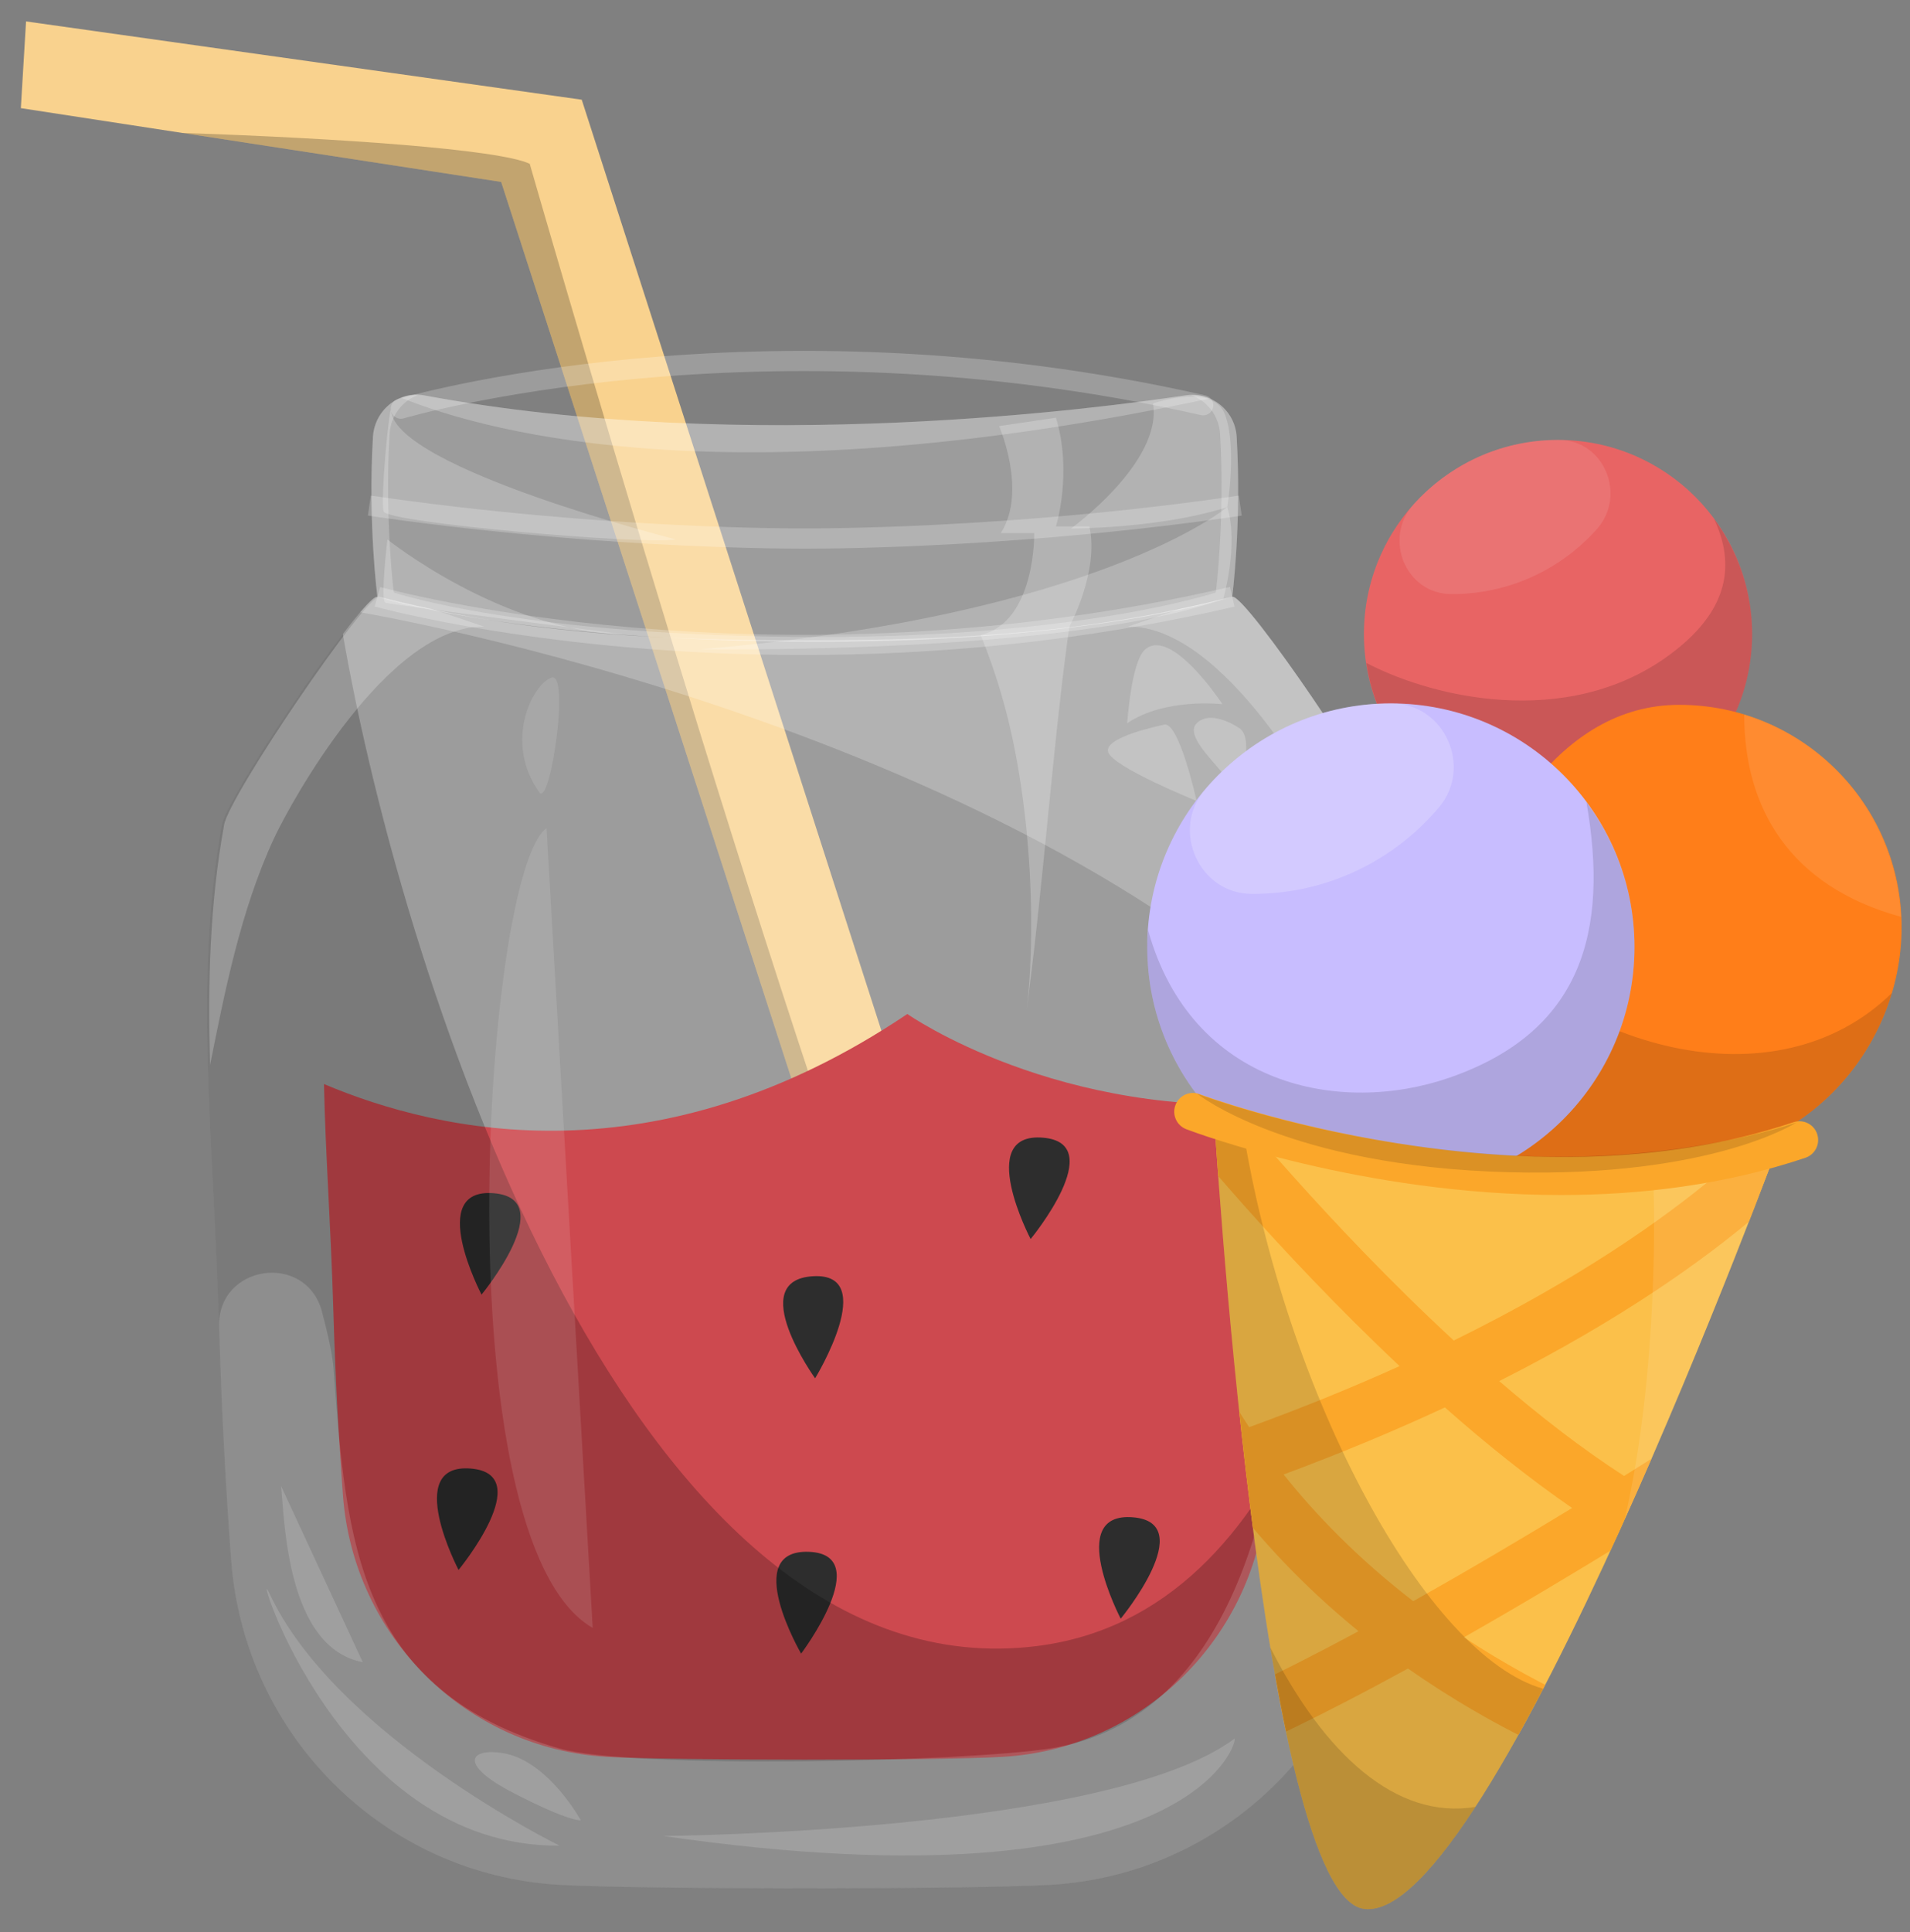 <?xml version="1.0" encoding="UTF-8"?><svg id="a" xmlns="http://www.w3.org/2000/svg" xmlns:xlink="http://www.w3.org/1999/xlink" viewBox="0 0 94.371 95.44"><rect x="0" y="0" width="94.371" height="95.44" fill="#808080" stroke="none"/><defs><clipPath id="b"><path d="M59.988,55.097s12.121,4.31,28.013,1.077c0,0-14.33,38.94-20.606,38.114-5.118-.673-7.407-39.191-7.407-39.191Z" style="fill:#fbc04a;"/></clipPath></defs><g><polygon points="44.119 68.767 24.762 8.986 1.03 5.342 1.287 1.058 28.743 4.925 49.402 69.085 44.119 68.767" style="fill:#f9d28e;"/><path d="M26.173,8.09c-1.514-.717-9.52-1.27-17.165-1.523l15.754,2.419,19.357,59.782,1.419,.085C38.112,49.647,26.173,8.09,26.173,8.09Z" style="opacity:.22;"/><path d="M39.765,31.63c8.079,0,14.364-.433,21.118-2.155,.642-.164,7.417,9.801,7.682,11.258,1.406,7.733,.421,15.203,.132,25.032-.114,3.885-.315,7.655-.588,11.303-.647,8.648-7.546,15.53-16.203,16.033-3.991,.232-20.291,.232-24.282,0-8.657-.503-15.557-7.386-16.203-16.033-.273-3.648-.474-7.418-.588-11.303-.289-9.828-1.274-17.299,.132-25.032,.265-1.457,7.04-11.421,7.682-11.258,6.755,1.722,13.039,2.155,21.118,2.155Z" style="fill:#fff; opacity:.22;"/><path d="M61.104,21.576c-.071-1.204-1.09-2.101-2.264-2.06,.791,.272,1.391,1.012,1.443,1.934,.243,4.262-.212,7.815-.212,7.815,0,0-6.54,2.196-19.551,2.196-14.571,0-21.061-2.196-21.061-2.196,0,0-.454-3.553-.212-7.815,.052-.911,.644-1.666,1.42-1.943-1.159-.058-2.171,.873-2.241,2.069-.252,4.309,.22,7.9,.22,7.9,0,0,6.75,2.22,21.904,2.22,13.532,0,20.333-2.22,20.333-2.22,0,0,.472-3.591,.22-7.9Z" style="fill:#fff; opacity:.22;"/><path d="M18.647,29.475s-.473-3.591-.22-7.9c.076-1.289,1.243-2.286,2.512-2.05,16.126,2.998,33.667,.594,37.652,0,1.277-.19,2.437,.761,2.512,2.05,.252,4.308-.22,7.9-.22,7.9,0,0-6.801,2.22-20.333,2.22-15.154,0-21.904-2.22-21.904-2.22Z" style="fill:#fff; opacity:.22;"/><path d="M63.053,64.771c.111-3.796,.348-7.149,.443-10.304-11.166,.884-18.666-4.382-18.666-4.382-12.339,8.301-23.055,5.897-28.822,3.46,.07,3.423,.342,7.058,.464,11.226,.092,3.128,.254,6.162,.474,9.099,.521,6.961,6.074,12.501,13.043,12.906,3.213,.187,16.334,.187,19.547,0,6.969-.405,12.523-5.945,13.043-12.906,.22-2.936,.382-5.971,.474-9.099Z" style="fill:#cd494f;"/><g style="opacity:.22;"><path d="M39.994,27.1c1.558,0,10.67-.071,21.359-1.632l-.145-.989c-11.611,1.696-21.335,1.62-21.448,1.621-.1-0-9.831,.074-21.438-1.621l-.145,.989c10.689,1.562,19.802,1.632,21.352,1.632,.31-0,.19,0,.465,0Z" style="fill:#fff;"/><path d="M18.783,28.995l-.272,.962c.127,.036,8.677,2.396,21.181,2.396,6.291,0,13.584-.598,21.306-2.39l-.227-.974c-22.803,5.294-41.798,.059-41.987,.006Z" style="fill:#fff;"/></g><g><path d="M50.922,61.201s-2.77-5.293,.613-5.007c3.281,.278-.613,5.007-.613,5.007Z" style="fill:#2d2d2d;"/><path d="M22.657,77.544s-2.77-5.293,.613-5.007c3.281,.278-.613,5.007-.613,5.007Z" style="fill:#2d2d2d;"/><path d="M55.373,79.952s-2.77-5.293,.613-5.007c3.281,.278-.613,5.007-.613,5.007Z" style="fill:#2d2d2d;"/><path d="M39.582,81.679s-2.998-5.167,.394-5.029c3.29,.134-.394,5.029-.394,5.029Z" style="fill:#2d2d2d;"/><path d="M40.274,68.08s-3.488-4.851-.098-5.043c3.288-.187,.098,5.043,.098,5.043Z" style="fill:#2d2d2d;"/><path d="M23.792,63.945s-2.77-5.293,.613-5.007c3.281,.278-.613,5.007-.613,5.007Z" style="fill:#2d2d2d;"/></g><path d="M51.906,93.102c8.657-.503,15.557-7.386,16.203-16.033,.273-3.648,.474-7.418,.588-11.303,.203-6.9,.732-12.633,.553-18.115-1.157,14.875-5.28,32.061-18.023,33.654-19.834,2.479-31.215-32.324-34.29-49.987-2.222,2.915-5.783,8.368-5.973,9.416-1.406,7.733-.421,15.203-.132,25.032,.114,3.885,.315,7.655,.588,11.303,.647,8.648,7.546,15.53,16.203,16.033,3.991,.232,20.291,.232,24.282,0Z" style="opacity:.22;"/><path d="M68.705,65.534c.09-2.943-4.155-3.505-4.808-.634-.176,.774-.292,1.419-.327,1.888-.647,8.648-3.325,18.25-11.663,19.571-4.172,.661-20.652,1.042-24.282,0-9.989-2.868-10.502-10.15-11.149-18.798-.047-.627-.254-1.588-.565-2.766-.787-2.978-5.179-2.339-5.085,.739,.002,.077,.005,.153,.007,.23,.114,3.885,.315,7.655,.588,11.303,.647,8.648,7.546,15.53,16.203,16.033,3.991,.232,20.291,.232,24.282,0,8.657-.503,15.557-7.386,16.203-16.033,.273-3.648,.474-7.418,.588-11.303,.002-.077,.005-.154,.007-.231Z" style="fill:#fff; opacity:.15;"/><path d="M13.295,78.663c-.892-1.936,3.426,12.594,14.353,12.501,0,0-11.112-5.463-14.353-12.501Z" style="fill:#fff; opacity:.15;"/><path d="M60.984,85.886c.268-.199-1.672,8.627-28.227,4.799,0,0,21.993-.163,28.227-4.799Z" style="fill:#fff; opacity:.15;"/><path d="M24.836,86.59c-1.598-.256-2.244,.539,.539,1.975s3.321,1.346,3.321,1.346c0,0-1.616-2.962-3.86-3.321Z" style="fill:#fff; opacity:.15;"/><path d="M13.885,73.395c.18,1.705,.269,7.988,4.039,8.706l-4.039-8.706Z" style="fill:#fff; opacity:.15;"/><path d="M58.591,19.526c-3.985,.594-21.527,2.998-37.652,0-.395-.073-.775-.016-1.12,.12,4.557,1.836,16.742,4.993,39.945,.039-.358-.152-.756-.221-1.172-.159Z" style="fill:#fff; opacity:.22;"/><path d="M60.884,29.475c-.853,.218-1.699,.414-2.542,.592l-2.622,.884c4.783-.072,9.591,8.764,10.365,10.419,1.685,3.604,2.486,7.796,3.177,11.237,.113-4.116,.015-7.963-.696-11.874-.265-1.457-7.04-11.421-7.682-11.258Z" style="fill:#fff; opacity:.22;"/><path d="M18.757,29.475c.853,.218,1.699,.414,2.542,.592l2.622,.884c-4.783-.072-9.591,8.764-10.365,10.419-1.685,3.604-2.486,7.796-3.177,11.237-.113-4.116-.015-7.963,.696-11.874,.265-1.457,7.04-11.421,7.682-11.258Z" style="fill:#fff; opacity:.22;"/><path d="M56.566,32.091c1.301-1.171,3.837,2.693,3.837,2.693,0,0-2.827-.337-4.712,.942,0,0,.202-3.029,.875-3.635Z" style="fill:#fff; opacity:.22;"/><path d="M61.279,35.995s-1.414-1.01-2.154-.269,1.683,2.558,2.02,3.501c0,0,.875-2.625,.135-3.231Z" style="fill:#fff; opacity:.22;"/><path d="M57.509,35.793c-.195,.053-2.962,.606-2.76,1.346s4.376,2.424,4.376,2.424c0,0-.875-3.972-1.616-3.77Z" style="fill:#fff; opacity:.22;"/><path d="M60.884,29.475c-6.755,1.722-13.039,2.155-21.118,2.155-8.079,0-14.364-.433-21.118-2.155-.114-.029-.423,.265-.851,.768,5.047,.878,38.058,7.621,51.343,25.63,.247-5.39,.322-10.215-.573-15.141-.265-1.457-7.04-11.421-7.682-11.258Z" style="fill:#fff; opacity:.22;"/><path d="M56.968,19.93c.483,2.896-4.054,6.178-4.054,6.178,0,0,4.441,0,7.723-1.062,0,0,.483-2.896-.097-4.537s-3.572-.579-3.572-.579Z" style="fill:#fff; opacity:.22;"/><path d="M34.592,32.071s18.208,.276,25.851-2.488c0,0,.772-2.703,.193-4.537,0,0-6.365,5.369-26.044,7.025Z" style="fill:#fff; opacity:.22;"/><path d="M19.326,20.3c-.057-.586-.552,4.414-.368,4.966s12.783,1.655,14.438,1.379c0,0-13.794-3.495-14.07-6.345Z" style="fill:#fff; opacity:.22;"/><path d="M19.142,26.645s5.61,4.506,11.679,4.69c0,0-11.495-1.471-11.771-1.563s.092-3.127,.092-3.127Z" style="fill:#fff; opacity:.22;"/><path d="M59.558,19.529c-22.126-5.022-39.718,.124-39.893,.176-.265,.08-.415,.358-.335,.623,.065,.217,.264,.356,.479,.356,.047,0,.096-.007,.144-.021,.172-.051,17.53-5.12,39.384-.159,.271,.06,.537-.108,.599-.377,.061-.27-.108-.537-.377-.599Z" style="fill:#fff; opacity:.22;"/><path d="M49.365,21.045s1.404,3.221,.083,5.286h1.652s.083,4.377-2.643,5.038c.4,.988,.772,2.053,1.095,3.193,1.513,5.336,1.648,12.112,1.115,15.707,.824-5.796,1.344-13.517,2.168-19.312,0,0,1.487-2.726,.991-4.956h-1.652s.826-2.643,0-5.369l-2.808,.413Z" style="fill:#fff; opacity:.22;"/><path d="M27.003,40.908c-3.105,2.192-5.203,35.197,2.282,39.501l-2.282-39.501Z" style="fill:#fff; opacity:.11;"/><path d="M26.648,39.137c.536,.75,1.534-6.019,.59-5.665s-2.361,3.187-.59,5.665Z" style="fill:#fff; opacity:.11;"/></g><g><circle cx="76.98" cy="31.319" r="9.59" style="fill:#e86464;"/><path d="M69.827,24.932c-1.493,1.672-.368,4.403,1.873,4.412,.014,0,.028,0,.042,0,2.844,0,5.397-1.238,7.153-3.204,1.493-1.672,.368-4.403-1.873-4.412-.014-0-.028-0-.042-0-2.844,0-5.397,1.238-7.153,3.204Z" style="fill:#fff; opacity:.1;"/><path d="M83,31.946c-4.979,4.135-11.912,2.663-15.493,.797,.69,4.619,4.662,8.166,9.473,8.166,5.297,0,9.59-4.294,9.59-9.59,0-2.134-.706-4.099-1.885-5.692,1.1,2.321,.602,4.42-1.686,6.32Z" style="opacity:.13;"/><path d="M93.957,45.799c0,6.067-4.918,11.392-10.985,11.392-2.184,0-11.775,1.114-13.324-.203-2.034-1.729,1.013-7.54,2.339-11.189,1.627-4.475,4.918-10.985,10.985-10.985s10.985,4.918,10.985,10.985Z" style="fill:#ff7e19;"/><path d="M82.972,57.191c4.949,0,9.131-3.544,10.505-8.143-5.778,5.656-16.01,2.776-21.262-3.855-.078,.204-.157,.409-.229,.606-1.327,3.649-4.374,9.459-2.339,11.188,1.549,1.317,11.14,.203,13.325,.203Z" style="opacity:.13;"/><circle cx="68.721" cy="46.78" r="12.037" style="fill:#c8bdff;"/><path d="M71.658,53.216c-5.437,1.903-12.784,.437-14.932-7.27-.019,.276-.042,.55-.042,.831,0,6.648,5.389,12.037,12.037,12.037,6.648,0,12.037-5.389,12.037-12.037,0-2.684-.89-5.155-2.375-7.157,1.126,6.413-.241,11.327-6.725,13.596Z" style="opacity:.13;"/><path d="M59.52,39.02c-1.678,1.988-.274,5.123,2.327,5.134,.017,0,.033,0,.05,0,3.691,0,6.993-1.661,9.201-4.276,1.678-1.988,.274-5.123-2.327-5.134-.017-0-.033-0-.05-0-3.691,0-6.993,1.661-9.201,4.277Z" style="fill:#fff; opacity:.2;"/><g><path d="M59.988,55.097s12.121,4.31,28.013,1.077c0,0-14.33,38.94-20.606,38.114-5.118-.673-7.407-39.191-7.407-39.191Z" style="fill:#fbc04a;"/><g style="clip-path:url(#b);"><path d="M90.742,56.038l-2.25-1.63c-.055,.074-4.335,5.745-16.663,11.805-6.262-5.784-11.201-11.903-11.282-12.011l-1.125,.815-1.156,.77c.069,.104,4.732,5.9,10.886,11.69-2.24,1.013-4.714,2.026-7.433,3.017-1.793-2.709-2.452-4.618-2.47-4.671l-2.643,.856c.072,.224,.715,2.116,2.371,4.774-.346,.117-.685,.235-1.039,.351l.865,2.64c.615-.202,1.213-.406,1.806-.61,1.568,2.094,3.689,4.436,6.515,6.737-3.93,2.114-7.809,3.987-10.827,4.993l.878,2.635c3.488-1.163,7.973-3.368,12.392-5.784,4.123,2.89,9.462,5.575,16.358,7.429l.722-2.683c-5.905-1.587-10.596-3.839-14.317-6.288,2.886-1.64,5.638-3.292,7.955-4.719,2.127,1.245,4.231,2.192,6.221,2.655l.631-2.706c-1.339-.312-2.744-.874-4.18-1.614,2.152-1.356,3.568-2.287,3.773-2.422l-1.528-2.32c-.06,.04-2.013,1.322-4.958,3.156-2.074-1.339-4.164-2.959-6.169-4.686,12.202-6.164,16.437-11.863,16.666-12.18Zm-13.066,18.448c-2.355,1.434-5.067,3.043-7.85,4.602-2.745-2.117-4.838-4.293-6.403-6.258,2.936-1.09,5.581-2.203,7.967-3.313,2.017,1.782,4.144,3.492,6.287,4.969Z" style="fill:#fba72a;"/><path d="M61.367,55.516c-.893-.248-1.379-.419-1.379-.419,0,0,2.29,38.518,7.407,39.191,2.257,.297,5.555-4.548,8.854-10.875-5.709-1.593-12.716-14.316-14.882-27.897Z" style="opacity:.14;"/><path d="M88.001,56.174c-2.193,.446-4.31,.744-6.337,.934l.044,1.865s.294,8.62-1.434,16.074c4.265-9.468,7.727-18.873,7.727-18.873Z" style="fill:#fff; opacity:.1;"/></g></g><path d="M89.785,56.013c-.163-.484-.683-.746-1.174-.582-13.46,4.529-29.181-1.327-29.339-1.386-.478-.183-1.012,.059-1.194,.537-.182,.478,.058,1.012,.536,1.194,.477,.181,8.701,3.25,18.505,3.25,3.906,0,8.065-.488,12.083-1.839,.485-.163,.745-.688,.582-1.173Z" style="fill:#fba72a;"/><path d="M86.179,35.292c-.006,4.563,2.201,8.477,7.752,9.995-.218-4.724-3.407-8.67-7.752-9.995Z" style="fill:#fff; opacity:.1;"/><path d="M59.156,54.026s4.478,3.595,15.444,3.876c10.019,.257,14.169-2.464,14.169-2.464,0,0-5.818,2.114-14.302,1.619-8.722-.509-15.31-3.032-15.31-3.032Z" style="opacity:.13;"/><path d="M62.768,81.381c1.156,6.965,2.689,12.652,4.627,12.907,1.483,.195,3.416-1.832,5.504-5.04-3.915,.655-7.468-2.615-10.131-7.867Z" style="opacity:.14;"/></g></svg>